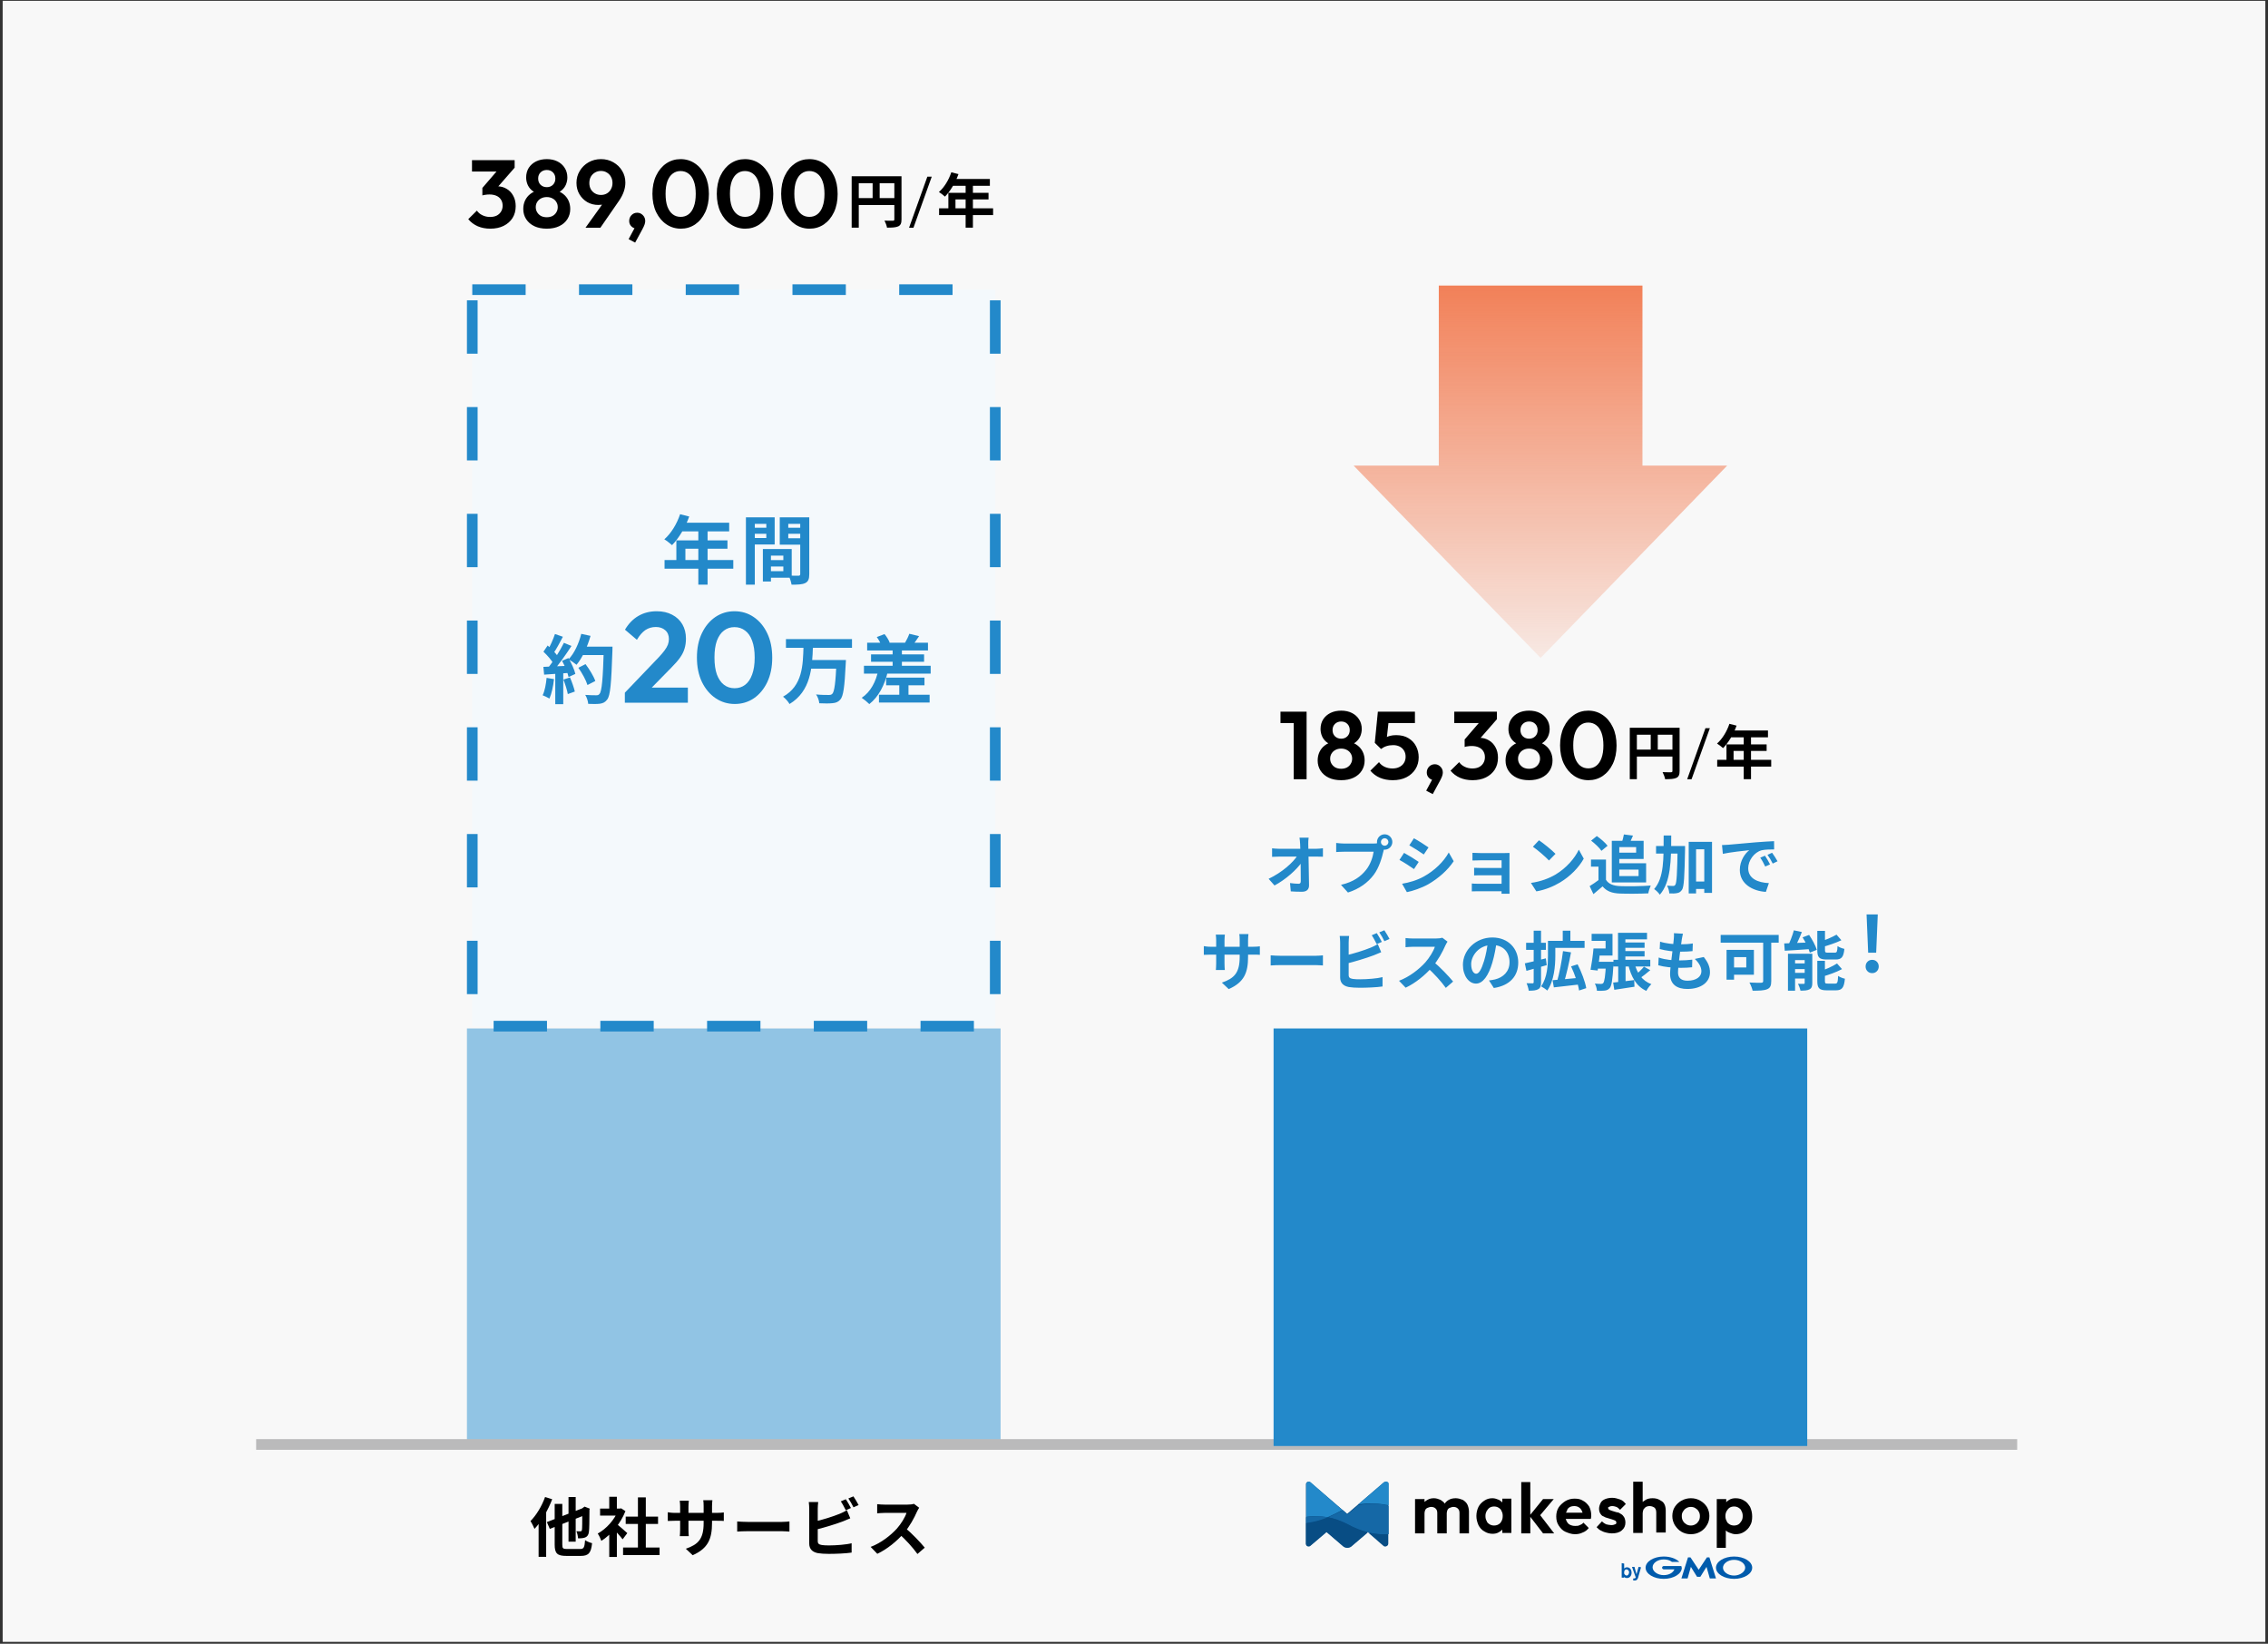 <svg width="425" height="308" viewBox="0 0 425 308" fill="none" xmlns="http://www.w3.org/2000/svg">
<rect x="0" y="0" width="425" height="308" fill="#333333" stroke="none"/>
<rect x="0.5" y="0.153" width="424" height="307.487" fill="#F8F8F8"/>
<path d="M87.5 192.704H187.5V270.941H87.5V192.704Z" fill="#91C4E4"/>
<path d="M91.867 42.847C91.015 42.847 90.235 42.697 89.527 42.397C88.819 42.085 88.225 41.641 87.745 41.065L89.365 39.463C89.605 39.823 89.947 40.111 90.391 40.327C90.835 40.543 91.315 40.651 91.831 40.651C92.311 40.651 92.725 40.567 93.073 40.399C93.421 40.219 93.691 39.973 93.883 39.661C94.087 39.337 94.189 38.965 94.189 38.545C94.189 38.101 94.087 37.723 93.883 37.411C93.691 37.099 93.409 36.859 93.037 36.691C92.665 36.523 92.221 36.439 91.705 36.439C91.477 36.439 91.243 36.457 91.003 36.493C90.763 36.517 90.559 36.559 90.391 36.619L91.471 35.251C91.771 35.155 92.065 35.077 92.353 35.017C92.653 34.945 92.929 34.909 93.181 34.909C93.829 34.909 94.411 35.065 94.927 35.377C95.455 35.677 95.869 36.109 96.169 36.673C96.481 37.225 96.637 37.879 96.637 38.635C96.637 39.475 96.439 40.213 96.043 40.849C95.647 41.473 95.089 41.965 94.369 42.325C93.661 42.673 92.827 42.847 91.867 42.847ZM90.391 36.619V35.215L93.631 31.453L96.439 31.417L93.091 35.251L90.391 36.619ZM88.447 32.137V30.013H96.439V31.417L94.441 32.137H88.447ZM102.465 42.847C101.565 42.847 100.785 42.691 100.125 42.379C99.477 42.067 98.967 41.629 98.595 41.065C98.235 40.501 98.055 39.865 98.055 39.157C98.055 38.569 98.169 38.035 98.397 37.555C98.625 37.075 98.949 36.673 99.369 36.349C99.801 36.013 100.305 35.779 100.881 35.647L100.827 36.241C100.347 36.121 99.939 35.911 99.603 35.611C99.267 35.311 99.015 34.957 98.847 34.549C98.679 34.129 98.595 33.697 98.595 33.253C98.595 32.569 98.757 31.969 99.081 31.453C99.417 30.937 99.873 30.535 100.449 30.247C101.037 29.959 101.709 29.815 102.465 29.815C103.221 29.815 103.887 29.959 104.463 30.247C105.039 30.535 105.489 30.937 105.813 31.453C106.149 31.969 106.317 32.569 106.317 33.253C106.317 33.697 106.233 34.129 106.065 34.549C105.897 34.957 105.645 35.311 105.309 35.611C104.985 35.911 104.577 36.121 104.085 36.241L104.031 35.647C104.619 35.779 105.123 36.013 105.543 36.349C105.963 36.673 106.287 37.075 106.515 37.555C106.743 38.035 106.857 38.569 106.857 39.157C106.857 39.865 106.677 40.501 106.317 41.065C105.957 41.629 105.447 42.067 104.787 42.379C104.127 42.691 103.353 42.847 102.465 42.847ZM102.465 40.705C102.861 40.705 103.215 40.627 103.527 40.471C103.839 40.303 104.079 40.075 104.247 39.787C104.427 39.499 104.517 39.175 104.517 38.815C104.517 38.443 104.427 38.119 104.247 37.843C104.079 37.555 103.839 37.333 103.527 37.177C103.215 37.009 102.861 36.925 102.465 36.925C102.057 36.925 101.697 37.009 101.385 37.177C101.085 37.333 100.845 37.555 100.665 37.843C100.485 38.119 100.395 38.443 100.395 38.815C100.395 39.175 100.485 39.499 100.665 39.787C100.845 40.075 101.085 40.303 101.385 40.471C101.697 40.627 102.057 40.705 102.465 40.705ZM102.465 35.071C102.933 35.071 103.317 34.921 103.617 34.621C103.917 34.321 104.067 33.937 104.067 33.469C104.067 32.989 103.917 32.599 103.617 32.299C103.317 31.999 102.933 31.849 102.465 31.849C101.997 31.849 101.607 31.999 101.295 32.299C100.995 32.599 100.845 32.983 100.845 33.451C100.845 33.931 100.995 34.321 101.295 34.621C101.607 34.921 101.997 35.071 102.465 35.071ZM109.717 42.667L113.569 37.303L114.451 37.033C114.307 37.309 114.139 37.555 113.947 37.771C113.767 37.975 113.533 38.131 113.245 38.239C112.957 38.347 112.579 38.401 112.111 38.401C111.367 38.401 110.683 38.227 110.059 37.879C109.447 37.519 108.955 37.027 108.583 36.403C108.211 35.779 108.025 35.065 108.025 34.261C108.025 33.445 108.229 32.701 108.637 32.029C109.045 31.345 109.597 30.805 110.293 30.409C110.989 30.013 111.763 29.815 112.615 29.815C113.479 29.815 114.253 30.013 114.937 30.409C115.633 30.805 116.179 31.333 116.575 31.993C116.983 32.653 117.187 33.391 117.187 34.207C117.187 35.323 116.797 36.451 116.017 37.591L112.507 42.667H109.717ZM112.615 36.529C113.035 36.529 113.407 36.433 113.731 36.241C114.055 36.049 114.307 35.785 114.487 35.449C114.679 35.101 114.775 34.717 114.775 34.297C114.775 33.853 114.679 33.463 114.487 33.127C114.307 32.791 114.055 32.527 113.731 32.335C113.407 32.131 113.035 32.029 112.615 32.029C112.195 32.029 111.817 32.131 111.481 32.335C111.157 32.527 110.899 32.791 110.707 33.127C110.527 33.463 110.437 33.853 110.437 34.297C110.437 34.729 110.527 35.113 110.707 35.449C110.899 35.785 111.163 36.049 111.499 36.241C111.835 36.433 112.207 36.529 112.615 36.529ZM117.796 44.809L119.074 42.433L119.812 42.235C119.728 42.391 119.632 42.523 119.524 42.631C119.416 42.739 119.29 42.793 119.146 42.793C118.846 42.793 118.564 42.661 118.3 42.397C118.036 42.133 117.904 41.803 117.904 41.407C117.904 40.975 118.048 40.609 118.336 40.309C118.624 40.009 118.984 39.859 119.416 39.859C119.812 39.859 120.16 40.009 120.46 40.309C120.76 40.609 120.91 40.975 120.91 41.407C120.91 41.575 120.874 41.779 120.802 42.019C120.73 42.247 120.598 42.541 120.406 42.901L119.02 45.457L117.796 44.809ZM127.585 42.847C126.589 42.847 125.689 42.577 124.885 42.037C124.081 41.497 123.439 40.735 122.959 39.751C122.491 38.767 122.257 37.621 122.257 36.313C122.257 35.005 122.491 33.865 122.959 32.893C123.427 31.921 124.057 31.165 124.849 30.625C125.653 30.085 126.547 29.815 127.531 29.815C128.539 29.815 129.439 30.085 130.231 30.625C131.035 31.165 131.671 31.927 132.139 32.911C132.607 33.883 132.841 35.029 132.841 36.349C132.841 37.657 132.607 38.803 132.139 39.787C131.671 40.759 131.041 41.515 130.249 42.055C129.457 42.583 128.569 42.847 127.585 42.847ZM127.549 40.633C128.125 40.633 128.623 40.471 129.043 40.147C129.463 39.823 129.787 39.343 130.015 38.707C130.255 38.071 130.375 37.279 130.375 36.331C130.375 35.383 130.255 34.591 130.015 33.955C129.787 33.319 129.457 32.845 129.025 32.533C128.605 32.209 128.107 32.047 127.531 32.047C126.967 32.047 126.475 32.209 126.055 32.533C125.635 32.845 125.305 33.319 125.065 33.955C124.837 34.579 124.723 35.365 124.723 36.313C124.723 37.273 124.837 38.071 125.065 38.707C125.305 39.343 125.635 39.823 126.055 40.147C126.475 40.471 126.973 40.633 127.549 40.633ZM139.647 42.847C138.651 42.847 137.751 42.577 136.947 42.037C136.143 41.497 135.501 40.735 135.021 39.751C134.553 38.767 134.319 37.621 134.319 36.313C134.319 35.005 134.553 33.865 135.021 32.893C135.489 31.921 136.119 31.165 136.911 30.625C137.715 30.085 138.609 29.815 139.593 29.815C140.601 29.815 141.501 30.085 142.293 30.625C143.097 31.165 143.733 31.927 144.201 32.911C144.669 33.883 144.903 35.029 144.903 36.349C144.903 37.657 144.669 38.803 144.201 39.787C143.733 40.759 143.103 41.515 142.311 42.055C141.519 42.583 140.631 42.847 139.647 42.847ZM139.611 40.633C140.187 40.633 140.685 40.471 141.105 40.147C141.525 39.823 141.849 39.343 142.077 38.707C142.317 38.071 142.437 37.279 142.437 36.331C142.437 35.383 142.317 34.591 142.077 33.955C141.849 33.319 141.519 32.845 141.087 32.533C140.667 32.209 140.169 32.047 139.593 32.047C139.029 32.047 138.537 32.209 138.117 32.533C137.697 32.845 137.367 33.319 137.127 33.955C136.899 34.579 136.785 35.365 136.785 36.313C136.785 37.273 136.899 38.071 137.127 38.707C137.367 39.343 137.697 39.823 138.117 40.147C138.537 40.471 139.035 40.633 139.611 40.633ZM151.71 42.847C150.714 42.847 149.814 42.577 149.01 42.037C148.206 41.497 147.564 40.735 147.084 39.751C146.616 38.767 146.382 37.621 146.382 36.313C146.382 35.005 146.616 33.865 147.084 32.893C147.552 31.921 148.182 31.165 148.974 30.625C149.778 30.085 150.672 29.815 151.656 29.815C152.664 29.815 153.564 30.085 154.356 30.625C155.16 31.165 155.796 31.927 156.264 32.911C156.732 33.883 156.966 35.029 156.966 36.349C156.966 37.657 156.732 38.803 156.264 39.787C155.796 40.759 155.166 41.515 154.374 42.055C153.582 42.583 152.694 42.847 151.71 42.847ZM151.674 40.633C152.25 40.633 152.748 40.471 153.168 40.147C153.588 39.823 153.912 39.343 154.14 38.707C154.38 38.071 154.5 37.279 154.5 36.331C154.5 35.383 154.38 34.591 154.14 33.955C153.912 33.319 153.582 32.845 153.15 32.533C152.73 32.209 152.232 32.047 151.656 32.047C151.092 32.047 150.6 32.209 150.18 32.533C149.76 32.845 149.43 33.319 149.19 33.955C148.962 34.579 148.848 35.365 148.848 36.313C148.848 37.273 148.962 38.071 149.19 38.707C149.43 39.343 149.76 39.823 150.18 40.147C150.6 40.471 151.098 40.633 151.674 40.633Z" fill="black"/>
<path d="M159.594 33.021H168.229V34.33H160.925V42.657H159.594V33.021ZM167.591 33.021H168.933V41.106C168.933 41.821 168.779 42.195 168.317 42.415C167.866 42.624 167.206 42.657 166.216 42.657C166.161 42.283 165.93 41.678 165.743 41.337C166.381 41.37 167.096 41.359 167.316 41.359C167.525 41.359 167.591 41.293 167.591 41.095V33.021ZM160.32 37.113H168.24V38.422H160.32V37.113ZM163.521 33.736H164.841V37.762H163.521V33.736Z" fill="black"/>
<path d="M178.265 32.284L179.607 32.625C179.024 34.264 178.056 35.848 177.077 36.838C176.824 36.607 176.263 36.167 175.944 35.98C176.934 35.122 177.792 33.714 178.265 32.284ZM178.496 33.538H185.492V34.814H177.858L178.496 33.538ZM177.715 36.134H185.239V37.366H179.046V39.676H177.715V36.134ZM175.977 39.027H186.097V40.303H175.977V39.027ZM180.949 34.198H182.313V42.657H180.949V34.198Z" fill="black"/>
<path d="M170.35 42.667L173.775 33.105H174.6L171.175 42.667H170.35Z" fill="black"/>
<path d="M106.534 280.496H107.878V288.86H106.534V280.496ZM102.478 285.2L109.606 282.428L110.146 283.676L103.03 286.472L102.478 285.2ZM103.942 281.792H105.37V289.412C105.37 290.132 105.49 290.24 106.282 290.24C106.642 290.24 108.286 290.24 108.706 290.24C109.402 290.24 109.534 289.952 109.642 288.584C109.966 288.812 110.542 289.052 110.95 289.148C110.758 290.948 110.326 291.536 108.814 291.536C108.406 291.536 106.534 291.536 106.162 291.536C104.422 291.536 103.942 291.08 103.942 289.412V281.792ZM109.114 282.668H109.03L109.282 282.488L109.534 282.296L110.518 282.68L110.458 282.896C110.446 284.996 110.434 286.448 110.362 286.964C110.302 287.576 110.086 287.888 109.678 288.068C109.318 288.224 108.754 288.248 108.322 288.236C108.298 287.828 108.166 287.228 108.01 286.916C108.262 286.928 108.61 286.928 108.742 286.928C108.91 286.928 108.994 286.892 109.054 286.652C109.102 286.388 109.114 285.188 109.114 282.668ZM102.142 280.496L103.474 280.916C102.706 282.944 101.458 285.104 100.162 286.472C100.03 286.136 99.646 285.356 99.406 285.008C100.498 283.916 101.53 282.212 102.142 280.496ZM100.93 283.808L102.346 282.404V282.416V291.704H100.93V283.808ZM116.758 289.964H123.598V291.38H116.758V289.964ZM117.25 284.168H123.31V285.548H117.25V284.168ZM119.542 280.568H121.018V290.648H119.542V280.568ZM112.45 282.668H116.386V283.976H112.45V282.668ZM114.166 286.772L115.594 285.068V291.728H114.166V286.772ZM114.166 280.46H115.594V283.28H114.166V280.46ZM115.45 285.476C115.87 285.764 117.226 286.964 117.55 287.264L116.674 288.428C116.206 287.804 115.198 286.7 114.658 286.172L115.45 285.476ZM115.858 282.668H116.146L116.398 282.62L117.202 283.148C116.29 285.488 114.478 287.588 112.69 288.716C112.558 288.332 112.222 287.624 112.006 287.348C113.638 286.46 115.222 284.696 115.858 282.932V282.668ZM133.426 285.344C133.426 288.308 132.706 290.12 129.802 291.404L128.518 290.192C130.846 289.388 131.854 288.344 131.854 285.392V282.2C131.854 281.72 131.83 281.324 131.782 281.096H133.498C133.474 281.336 133.426 281.72 133.426 282.2V285.344ZM129.082 281.192C129.058 281.42 129.01 281.804 129.01 282.284V286.568C129.01 287.108 129.046 287.6 129.07 287.828H127.39C127.414 287.6 127.45 287.108 127.45 286.568V282.272C127.45 281.936 127.426 281.564 127.378 281.192H129.082ZM125.134 283.352C125.35 283.388 125.842 283.472 126.43 283.472H134.302C134.938 283.472 135.298 283.436 135.634 283.388V284.984C135.37 284.948 134.938 284.948 134.314 284.948H126.43C125.83 284.948 125.41 284.972 125.134 284.984V283.352ZM138.142 285.08C138.586 285.116 139.45 285.164 140.074 285.164C141.49 285.164 145.45 285.164 146.518 285.164C147.082 285.164 147.61 285.104 147.934 285.08V286.976C147.646 286.964 147.034 286.904 146.53 286.904C145.438 286.904 141.49 286.904 140.074 286.904C139.402 286.904 138.598 286.94 138.142 286.976V285.08ZM158.506 280.916C158.806 281.36 159.226 282.116 159.454 282.56L158.494 282.98C158.242 282.488 157.882 281.78 157.558 281.312L158.506 280.916ZM159.922 280.376C160.234 280.832 160.678 281.588 160.894 282.008L159.934 282.428C159.694 281.924 159.298 281.228 158.974 280.772L159.922 280.376ZM153.322 281.444C153.274 281.804 153.238 282.344 153.238 282.692C153.238 283.424 153.238 287.84 153.238 288.74C153.238 289.268 153.478 289.4 154.018 289.496C154.378 289.556 154.87 289.568 155.398 289.568C156.658 289.568 158.59 289.424 159.586 289.16V290.912C158.446 291.08 156.634 291.152 155.314 291.152C154.534 291.152 153.802 291.104 153.286 291.02C152.254 290.828 151.642 290.264 151.642 289.22C151.642 287.84 151.642 283.436 151.642 282.692C151.642 282.416 151.606 281.804 151.558 281.444H153.322ZM152.53 285.128C154.078 284.792 156.13 284.144 157.39 283.628C157.81 283.448 158.218 283.256 158.698 282.98L159.334 284.492C158.878 284.684 158.338 284.912 157.942 285.068C156.526 285.608 154.174 286.316 152.542 286.7L152.53 285.128ZM172.246 282.512C172.15 282.644 171.934 283.004 171.826 283.256C171.334 284.396 170.446 286.028 169.414 287.228C168.07 288.776 166.258 290.264 164.398 291.14L163.15 289.844C165.094 289.124 166.942 287.66 168.07 286.412C168.862 285.512 169.594 284.324 169.87 283.472C169.366 283.472 166.306 283.472 165.79 283.472C165.298 283.472 164.638 283.532 164.374 283.556V281.84C164.698 281.888 165.442 281.924 165.79 281.924C166.426 281.924 169.498 281.924 170.026 281.924C170.554 281.924 171.022 281.864 171.274 281.78L172.246 282.512ZM169.57 286.232C170.806 287.24 172.51 289.028 173.29 289.988L171.922 291.176C171.034 289.94 169.726 288.512 168.442 287.348L169.57 286.232Z" fill="black"/>
<rect x="88.5" y="54.273" width="98" height="138" fill="#F4F9FC" stroke="#2389CA" stroke-width="2" stroke-dasharray="10 10"/>
<path d="M127.443 96.349L129.151 96.782C128.409 98.868 127.177 100.885 125.931 102.145C125.609 101.851 124.895 101.291 124.489 101.053C125.749 99.96 126.841 98.168 127.443 96.349ZM127.737 97.945H136.641V99.569H126.925L127.737 97.945ZM126.743 101.249H136.319V102.817H128.437V105.757H126.743V101.249ZM124.531 104.931H137.411V106.555H124.531V104.931ZM130.859 98.784H132.595V109.551H130.859V98.784ZM143.739 104.945H147.575V106.149H143.739V104.945ZM143.641 102.873H148.359V108.249H143.641V107.017H146.791V104.105H143.641V102.873ZM142.955 102.873H144.467V108.963H142.955V102.873ZM140.603 98.882H144.117V100.017H140.603V98.882ZM147.099 98.882H150.641V100.017H147.099V98.882ZM149.955 96.936H151.649V107.563C151.649 108.473 151.467 108.963 150.907 109.243C150.347 109.523 149.535 109.551 148.331 109.551C148.261 109.075 148.009 108.291 147.785 107.843C148.513 107.885 149.367 107.871 149.619 107.871C149.871 107.871 149.955 107.787 149.955 107.549V96.936ZM140.743 96.936H145.167V102.019H140.743V100.815H143.599V98.154H140.743V96.936ZM150.851 96.936V98.154H147.715V100.857H150.851V102.061H146.119V96.936H150.851ZM139.777 96.936H141.443V109.551H139.777V96.936Z" fill="#2389CA"/>
<path d="M108.377 125.122L109.721 124.436C110.449 125.402 111.247 126.704 111.555 127.6L110.085 128.356C109.833 127.488 109.091 126.13 108.377 125.122ZM108.839 121.16H113.865V122.742H108.839V121.16ZM113.151 121.16H114.775C114.775 121.16 114.775 121.72 114.761 121.93C114.551 128.104 114.369 130.33 113.781 131.072C113.389 131.604 113.011 131.758 112.423 131.856C111.905 131.926 111.051 131.926 110.225 131.884C110.197 131.408 109.973 130.68 109.665 130.204C110.547 130.274 111.359 130.274 111.723 130.274C112.003 130.274 112.171 130.232 112.325 130.036C112.787 129.56 112.983 127.194 113.151 121.496V121.16ZM108.923 118.766L110.659 119.144C110.071 121.23 109.105 123.288 108.041 124.562C107.705 124.282 106.963 123.778 106.543 123.54C107.607 122.434 108.461 120.6 108.923 118.766ZM103.995 118.794L105.479 119.312C104.905 120.404 104.247 121.65 103.701 122.42L102.567 121.958C103.071 121.118 103.673 119.774 103.995 118.794ZM105.675 120.446L107.089 121.034C106.053 122.644 104.681 124.59 103.603 125.78L102.581 125.262C103.659 124.002 104.933 121.944 105.675 120.446ZM101.839 122.112L102.623 120.95C103.379 121.594 104.247 122.49 104.611 123.106L103.757 124.422C103.407 123.75 102.553 122.784 101.839 122.112ZM105.325 123.82L106.515 123.302C107.075 124.24 107.635 125.458 107.817 126.27L106.543 126.858C106.375 126.06 105.857 124.786 105.325 123.82ZM101.825 124.954C103.127 124.912 105.059 124.828 106.935 124.73V126.06C105.171 126.2 103.351 126.326 101.965 126.41L101.825 124.954ZM105.577 127.334L106.809 126.928C107.173 127.768 107.551 128.86 107.719 129.574L106.403 130.05C106.277 129.322 105.913 128.188 105.577 127.334ZM102.427 127.012L103.813 127.25C103.673 128.594 103.365 129.994 102.959 130.89C102.665 130.708 102.035 130.414 101.685 130.274C102.091 129.448 102.315 128.202 102.427 127.012ZM104.051 125.696H105.549V131.94H104.051V125.696Z" fill="#2389CA"/>
<path d="M147.279 119.746H159.655V121.384H147.279V119.746ZM151.759 123.666H157.359V125.29H151.759V123.666ZM156.757 123.666H158.521C158.521 123.666 158.507 124.198 158.479 124.408C158.269 128.734 158.031 130.442 157.471 131.072C157.065 131.548 156.617 131.702 155.987 131.758C155.413 131.828 154.447 131.814 153.523 131.772C153.495 131.296 153.257 130.582 152.921 130.12C153.901 130.218 154.867 130.218 155.273 130.218C155.581 130.218 155.763 130.19 155.945 130.022C156.365 129.644 156.589 127.88 156.757 123.946V123.666ZM150.569 121.132H152.333C152.207 125.108 151.941 129.504 147.951 131.912C147.685 131.45 147.181 130.876 146.733 130.54C150.429 128.482 150.457 124.59 150.569 121.132ZM162.497 120.432H173.893V121.874H162.497V120.432ZM163.225 122.616H173.165V124.002H163.225V122.616ZM164.709 130.176H174.201V131.632H164.709V130.176ZM161.895 124.744H174.397V126.214H161.895V124.744ZM166.053 126.97H173.235V128.412H166.053V126.97ZM167.271 121.202H169.007V125.864H167.271V121.202ZM168.517 127.614H170.239V130.834H168.517V127.614ZM164.303 119.368L165.745 118.808C166.151 119.284 166.543 119.928 166.711 120.39L165.199 121.034C165.059 120.572 164.681 119.872 164.303 119.368ZM170.393 118.752L172.227 119.2C171.793 119.858 171.359 120.474 171.009 120.894L169.581 120.46C169.875 119.97 170.225 119.27 170.393 118.752ZM164.611 125.43L166.389 125.71C165.787 128.426 164.597 130.596 162.903 131.926C162.595 131.604 161.881 131.016 161.475 130.75C163.127 129.658 164.163 127.74 164.611 125.43Z" fill="#2389CA"/>
<path d="M117.091 129.794L123.451 123.146C123.899 122.666 124.259 122.242 124.531 121.874C124.819 121.49 125.027 121.13 125.155 120.794C125.283 120.442 125.347 120.09 125.347 119.738C125.347 119.034 125.115 118.482 124.651 118.082C124.203 117.682 123.619 117.482 122.899 117.482C122.163 117.482 121.507 117.674 120.931 118.058C120.371 118.442 119.843 119.05 119.347 119.882L117.115 117.986C117.787 116.85 118.619 115.994 119.611 115.418C120.619 114.826 121.771 114.53 123.067 114.53C124.171 114.53 125.131 114.746 125.947 115.178C126.779 115.61 127.419 116.21 127.867 116.978C128.315 117.746 128.539 118.642 128.539 119.666C128.539 120.354 128.451 120.978 128.275 121.538C128.115 122.098 127.835 122.658 127.435 123.218C127.051 123.762 126.515 124.378 125.827 125.066L121.195 129.794H117.091ZM117.091 131.666V129.794L119.875 128.834H128.899V131.666H117.091ZM137.7 131.906C136.372 131.906 135.172 131.546 134.1 130.826C133.028 130.106 132.172 129.09 131.532 127.778C130.908 126.466 130.596 124.938 130.596 123.194C130.596 121.45 130.908 119.93 131.532 118.634C132.156 117.338 132.996 116.33 134.052 115.61C135.124 114.89 136.316 114.53 137.628 114.53C138.972 114.53 140.172 114.89 141.228 115.61C142.3 116.33 143.148 117.346 143.772 118.658C144.396 119.954 144.708 121.482 144.708 123.242C144.708 124.986 144.396 126.514 143.772 127.826C143.148 129.122 142.308 130.13 141.252 130.85C140.196 131.554 139.012 131.906 137.7 131.906ZM137.652 128.954C138.42 128.954 139.084 128.738 139.644 128.306C140.204 127.874 140.636 127.234 140.94 126.386C141.26 125.538 141.42 124.482 141.42 123.218C141.42 121.954 141.26 120.898 140.94 120.05C140.636 119.202 140.196 118.57 139.62 118.154C139.06 117.722 138.396 117.506 137.628 117.506C136.876 117.506 136.22 117.722 135.66 118.154C135.1 118.57 134.66 119.202 134.34 120.05C134.036 120.882 133.884 121.93 133.884 123.194C133.884 124.474 134.036 125.538 134.34 126.386C134.66 127.234 135.1 127.874 135.66 128.306C136.22 128.738 136.884 128.954 137.652 128.954Z" fill="#2389CA"/>
<path d="M48 270.653H378" stroke="#BABABB" stroke-width="2"/>
<path d="M307.78 87.244V53.5H269.615V87.244H253.656L288.697 123.273L323.654 87.244H307.78Z" fill="url(#paint0_linear_4004_242)"/>
<path d="M238.656 192.704H338.656V270.941H238.656V192.704Z" fill="#2389CA"/>
<path d="M274.114 281.036C273.728 280.881 273.265 280.727 272.803 280.727C272.34 280.727 271.877 280.804 271.491 281.036C271.183 281.191 270.951 281.424 270.72 281.734C270.566 281.424 270.257 281.269 269.948 281.036C269.563 280.881 269.177 280.727 268.714 280.727C268.251 280.727 267.866 280.804 267.48 281.036C267.326 281.114 267.094 281.269 266.94 281.424V280.881H265.166V287.312H266.94V283.516C266.94 283.283 267.017 283.051 267.094 282.896C267.172 282.741 267.326 282.586 267.557 282.509C267.789 282.431 267.943 282.354 268.174 282.354C268.483 282.354 268.791 282.431 269.023 282.663C269.254 282.896 269.331 283.128 269.331 283.516V287.312H271.106V283.516C271.106 283.283 271.183 283.051 271.26 282.896C271.337 282.741 271.491 282.586 271.723 282.509C271.954 282.431 272.108 282.354 272.34 282.354C272.648 282.354 272.957 282.431 273.188 282.663C273.42 282.896 273.497 283.128 273.497 283.516V287.312H275.271V283.206C275.271 282.741 275.117 282.199 274.962 281.889C274.808 281.579 274.5 281.269 274.114 281.036Z" fill="black"/>
<path d="M281.52 281.501C281.365 281.346 281.134 281.191 280.903 281.036C280.517 280.881 280.131 280.727 279.668 280.727C279.051 280.727 278.589 280.882 278.126 281.191C277.663 281.501 277.277 281.889 277.046 282.354C276.814 282.818 276.66 283.438 276.66 284.058C276.66 284.678 276.814 285.22 277.046 285.762C277.277 286.227 277.663 286.692 278.126 286.925C278.589 287.234 279.129 287.389 279.668 287.389C280.131 287.389 280.517 287.312 280.903 287.079C281.134 286.925 281.365 286.77 281.52 286.615V287.234H283.217V280.804H281.52V281.501ZM281.134 285.375C280.826 285.685 280.44 285.84 279.977 285.84C279.668 285.84 279.36 285.762 279.129 285.608C278.897 285.453 278.666 285.298 278.589 284.988C278.434 284.755 278.357 284.445 278.357 284.058C278.357 283.671 278.434 283.438 278.589 283.128C278.743 282.896 278.897 282.663 279.129 282.509C279.36 282.354 279.668 282.276 279.977 282.276C280.286 282.276 280.594 282.354 280.826 282.509C281.057 282.663 281.288 282.818 281.365 283.128C281.52 283.361 281.597 283.671 281.597 284.058C281.597 284.6 281.443 284.988 281.134 285.375Z" fill="black"/>
<path d="M291.16 280.881H289.155L286.763 283.825V277.705H285.066V287.312H286.763V284.213L289.155 287.312H291.237L288.615 283.903L291.16 280.881Z" fill="black"/>
<path d="M296.637 281.192C296.174 280.882 295.634 280.804 295.017 280.804C294.4 280.804 293.86 280.959 293.32 281.269C292.857 281.579 292.394 281.966 292.086 282.431C291.777 282.896 291.623 283.516 291.623 284.135C291.623 284.833 291.777 285.375 292.086 285.84C292.394 286.305 292.78 286.77 293.32 287.002C293.86 287.235 294.477 287.467 295.094 287.467C295.634 287.467 296.097 287.389 296.56 287.157C297.023 287.002 297.408 286.692 297.717 286.305L296.714 285.298C296.56 285.53 296.251 285.685 296.02 285.762C295.788 285.917 295.48 285.917 295.171 285.917C294.786 285.917 294.477 285.84 294.169 285.685C293.86 285.53 293.706 285.298 293.551 284.988C293.474 284.833 293.474 284.755 293.397 284.6H298.103C298.103 284.445 298.18 284.29 298.18 284.213C298.18 284.136 298.18 283.981 298.18 283.903C298.18 283.283 298.025 282.741 297.794 282.276C297.485 281.811 297.1 281.424 296.637 281.192ZM294.091 282.431C294.323 282.276 294.631 282.199 295.017 282.199C295.326 282.199 295.634 282.276 295.866 282.431C296.097 282.586 296.251 282.741 296.406 283.051C296.483 283.206 296.483 283.283 296.56 283.438H293.474C293.474 283.283 293.551 283.206 293.629 283.128C293.629 282.819 293.86 282.586 294.091 282.431Z" fill="black"/>
<path d="M301.5 282.354C301.654 282.277 301.808 282.199 302.117 282.199C302.425 282.199 302.657 282.277 302.888 282.354C303.12 282.431 303.351 282.664 303.582 282.896L304.662 281.812C304.354 281.424 304.045 281.114 303.582 280.959C303.12 280.804 302.657 280.649 302.117 280.649C301.654 280.649 301.191 280.727 300.805 280.882C300.42 281.037 300.111 281.269 299.957 281.579C299.803 281.889 299.648 282.276 299.648 282.664C299.648 283.051 299.725 283.361 299.88 283.593C300.034 283.826 300.188 284.058 300.497 284.136C300.728 284.291 300.96 284.368 301.268 284.446C301.577 284.523 301.808 284.601 302.04 284.678C302.271 284.756 302.502 284.833 302.657 284.911C302.811 284.988 302.888 285.143 302.888 285.298C302.888 285.453 302.811 285.608 302.657 285.608C302.502 285.685 302.271 285.763 301.962 285.763C301.654 285.763 301.268 285.685 300.96 285.608C300.651 285.453 300.42 285.298 300.188 285.066L299.186 286.15C299.417 286.383 299.648 286.615 299.957 286.77C300.265 286.925 300.574 287.08 300.96 287.157C301.268 287.235 301.654 287.312 302.04 287.312C302.811 287.312 303.428 287.157 303.891 286.77C304.354 286.383 304.585 285.918 304.585 285.298C304.585 284.911 304.508 284.601 304.354 284.291C304.199 284.058 304.045 283.826 303.737 283.671C303.505 283.516 303.274 283.361 302.965 283.361C302.657 283.284 302.425 283.206 302.194 283.129C301.962 283.051 301.731 282.974 301.577 282.896C301.423 282.819 301.345 282.664 301.345 282.509C301.268 282.509 301.345 282.431 301.5 282.354Z" fill="black"/>
<path d="M310.984 281.037C310.598 280.804 310.135 280.727 309.672 280.727C309.209 280.727 308.747 280.804 308.361 281.037C308.207 281.192 307.975 281.269 307.821 281.424V277.628H306.047V287.235H307.821V283.516C307.821 283.284 307.898 283.051 307.975 282.819C308.13 282.664 308.207 282.509 308.438 282.354C308.592 282.276 308.824 282.199 309.132 282.199C309.518 282.199 309.827 282.354 310.058 282.509C310.289 282.741 310.367 283.051 310.367 283.439V287.157H312.141V283.051C312.141 282.586 312.064 282.121 311.832 281.734C311.601 281.347 311.369 281.269 310.984 281.037Z" fill="black"/>
<path d="M318.622 281.191C318.082 280.882 317.542 280.727 316.848 280.727C316.231 280.727 315.614 280.882 315.074 281.191C314.534 281.501 314.148 281.889 313.84 282.354C313.531 282.818 313.377 283.438 313.377 284.058C313.377 284.678 313.531 285.22 313.84 285.762C314.148 286.227 314.534 286.692 315.074 287.002C315.614 287.312 316.154 287.467 316.848 287.467C317.542 287.467 318.082 287.312 318.622 287.002C319.162 286.692 319.548 286.305 319.856 285.762C320.165 285.298 320.319 284.678 320.319 284.058C320.319 283.438 320.165 282.896 319.856 282.354C319.548 281.889 319.162 281.501 318.622 281.191ZM318.314 284.988C318.159 285.22 318.005 285.453 317.697 285.607C317.465 285.762 317.157 285.84 316.848 285.84C316.54 285.84 316.231 285.762 316 285.607C315.768 285.453 315.537 285.298 315.383 284.988C315.228 284.755 315.151 284.445 315.151 284.058C315.151 283.671 315.228 283.438 315.383 283.206C315.537 282.973 315.691 282.741 316 282.586C316.231 282.431 316.54 282.354 316.848 282.354C317.157 282.354 317.465 282.431 317.697 282.586C317.928 282.741 318.159 282.896 318.314 283.206C318.468 283.438 318.545 283.748 318.545 284.058C318.545 284.445 318.468 284.755 318.314 284.988Z" fill="black"/>
<path d="M327.953 282.354C327.645 281.889 327.336 281.424 326.873 281.191C326.41 280.882 325.87 280.727 325.253 280.727C324.791 280.727 324.405 280.804 324.019 281.036C323.788 281.191 323.633 281.269 323.479 281.501V280.881H321.705V290.024H323.402V286.77C323.556 286.925 323.788 287.08 324.019 287.157C324.405 287.312 324.791 287.467 325.253 287.467C325.87 287.467 326.41 287.312 326.873 287.002C327.336 286.692 327.722 286.305 327.953 285.84C328.262 285.375 328.339 284.755 328.339 284.135C328.339 283.438 328.185 282.896 327.953 282.354ZM326.333 284.988C326.179 285.22 326.025 285.453 325.793 285.608C325.562 285.762 325.253 285.84 324.945 285.84C324.636 285.84 324.328 285.762 324.096 285.608C323.865 285.453 323.633 285.298 323.556 284.988C323.402 284.755 323.325 284.445 323.325 284.058C323.325 283.671 323.402 283.438 323.556 283.128C323.711 282.896 323.865 282.663 324.096 282.509C324.328 282.354 324.636 282.276 324.945 282.276C325.253 282.276 325.562 282.354 325.793 282.509C326.025 282.663 326.256 282.818 326.333 283.128C326.488 283.361 326.565 283.671 326.565 284.058C326.565 284.445 326.488 284.755 326.333 284.988Z" fill="black"/>
<path d="M260.152 278.003C260.152 277.926 260.075 277.848 259.998 277.771C259.843 277.616 259.535 277.616 259.303 277.771L252.438 283.659L245.573 277.771C245.265 277.461 244.725 277.693 244.725 278.081V289.237C244.725 289.624 245.265 289.857 245.573 289.547L248.581 286.99L251.744 289.702C252.13 290.012 252.824 290.012 253.21 289.702L256.295 287.067C256.372 287.067 256.372 287.067 256.449 287.067L259.303 289.547C259.612 289.857 260.152 289.624 260.152 289.237V278.003Z" fill="#084D84"/>
<path d="M260.232 282.044V278.093C260.232 278.015 260.232 278.015 260.232 277.938C260.232 277.86 260.154 277.783 260.077 277.706C259.923 277.551 259.614 277.551 259.383 277.706L254.523 281.889C256.683 281.502 258.612 281.734 260.232 282.044Z" fill="#2389CA"/>
<path d="M248.794 284.279C249.489 283.969 250.106 283.659 250.877 283.271C251.108 283.116 251.34 283.039 251.571 282.961L245.632 277.771C245.323 277.461 244.783 277.693 244.783 278.081V284.201C245.863 284.046 247.329 284.046 248.794 284.279Z" fill="#2389CA"/>
<path d="M260.228 287.468V282.122C258.685 281.735 256.679 281.58 254.52 282.044L252.514 283.749L251.666 282.974C251.434 283.052 251.203 283.207 250.971 283.284C250.277 283.671 249.583 283.981 248.889 284.291C250.046 284.524 251.203 284.911 252.437 285.531C253.825 286.306 255.06 286.77 256.294 287.08H256.371L256.448 287.158C257.759 287.468 259.071 287.545 260.228 287.468Z" fill="#1568A6"/>
<path d="M256.369 287.157L259.223 289.636C259.532 289.946 260.072 289.714 260.072 289.327V287.467C259.069 287.545 257.758 287.467 256.369 287.157Z" fill="#084D84"/>
<path d="M248.813 284.291C247.347 284.911 245.959 285.221 244.725 285.376V289.327C244.725 289.714 245.265 289.947 245.573 289.637L248.581 287.08L251.744 289.792C252.13 290.101 252.824 290.101 253.21 289.792L256.295 287.158C255.138 286.848 253.827 286.383 252.438 285.608C251.127 284.911 249.97 284.523 248.813 284.291Z" fill="#084D84"/>
<path d="M244.725 284.29V285.375C245.959 285.22 247.347 284.91 248.813 284.29C247.347 284.058 245.882 284.058 244.725 284.29Z" fill="#1568A6"/>
<path d="M305.277 294.595C305.277 294.827 305.123 295.214 304.814 295.214C304.814 295.214 304.506 295.214 304.351 294.827C304.351 294.827 304.351 294.672 304.351 294.595C304.351 294.207 304.583 294.052 304.814 294.052C304.969 294.052 305.277 294.285 305.277 294.595ZM303.889 292.89V295.602H304.351V295.447C304.429 295.602 304.66 295.679 304.891 295.679C305.354 295.679 305.74 295.292 305.74 294.672C305.74 294.052 305.354 293.665 304.891 293.665C304.66 293.665 304.506 293.742 304.351 293.897V292.968L303.889 292.89Z" fill="#005BAC"/>
<path d="M307.513 293.665L307.051 295.292L306.973 295.602C306.819 295.989 306.665 296.144 306.356 296.144C306.202 296.144 306.125 296.144 306.048 296.144V295.757C306.048 295.757 306.125 295.757 306.202 295.757C306.202 295.757 306.356 295.757 306.434 295.679C306.511 295.679 306.511 295.524 306.511 295.524L305.816 293.587H306.279L306.665 294.982L307.051 293.587L307.513 293.665Z" fill="#005BAC"/>
<path d="M318.318 295.447H318.626L319.783 293.588L320.401 295.757H321.558L320.323 291.806H319.861L318.318 294.13L316.775 291.806H316.312L315.078 295.757H316.235L316.852 293.588L318.009 295.447H318.318Z" fill="#005BAC"/>
<path d="M315.078 293.432H314.924H313.767H311.761C311.607 293.432 311.453 293.587 311.453 293.742C311.453 293.897 311.607 294.051 311.761 294.051H313.767C313.535 294.671 312.764 295.136 311.761 295.136C310.604 295.136 309.679 294.439 309.679 293.664C309.679 292.889 310.604 292.192 311.761 292.192C312.378 292.192 312.918 292.347 313.304 292.657H314.692C314.075 292.037 312.995 291.65 311.761 291.65C309.91 291.65 308.367 292.58 308.367 293.742C308.367 294.904 309.91 295.833 311.761 295.833C313.612 295.833 315.155 294.904 315.155 293.742C315.078 293.587 315.078 293.587 315.078 293.432Z" fill="#005BAC"/>
<path d="M324.951 291.65C323.099 291.65 321.557 292.58 321.557 293.742C321.557 294.904 323.099 295.833 324.951 295.833C326.802 295.833 328.345 294.904 328.345 293.742C328.345 292.58 326.802 291.65 324.951 291.65ZM324.951 295.214C323.794 295.214 322.868 294.516 322.868 293.742C322.868 292.967 323.794 292.27 324.951 292.27C326.108 292.27 327.033 292.967 327.033 293.742C327.033 294.516 326.031 295.214 324.951 295.214Z" fill="#005BAC"/>
<path d="M350.075 178.512L349.775 171.342H351.875L351.575 178.512H350.075ZM350.825 182.337C350.465 182.337 350.17 182.217 349.94 181.977C349.71 181.737 349.595 181.442 349.595 181.092C349.595 180.742 349.71 180.447 349.94 180.207C350.17 179.967 350.465 179.847 350.825 179.847C351.185 179.847 351.48 179.967 351.71 180.207C351.94 180.447 352.055 180.742 352.055 181.092C352.055 181.442 351.94 181.737 351.71 181.977C351.48 182.217 351.185 182.337 350.825 182.337Z" fill="#2389CA"/>
<path d="M245.227 156.95C245.167 157.334 245.143 157.79 245.155 158.174C245.191 160.154 245.275 163.454 245.299 165.878C245.311 166.646 244.867 167.09 243.955 167.09C243.223 167.09 242.563 167.066 241.879 167.018L241.735 165.458C242.287 165.542 242.935 165.59 243.343 165.59C243.643 165.59 243.751 165.434 243.751 165.098C243.751 163.442 243.727 160.154 243.631 158.174C243.595 157.658 243.571 157.274 243.511 156.95H245.227ZM238.375 158.954C238.711 158.99 239.287 159.038 239.695 159.038C240.535 159.038 246.079 159.038 246.667 159.038C247.051 159.038 247.615 158.978 247.903 158.942V160.526C247.531 160.514 247.063 160.502 246.739 160.502C246.271 160.502 240.403 160.502 239.743 160.502C239.299 160.502 238.795 160.526 238.375 160.55V158.954ZM237.727 164.666C240.235 163.466 242.335 161.618 243.199 160.202H243.979L243.991 161.486C243.019 162.938 240.895 164.822 238.831 165.914L237.727 164.666ZM258.775 157.766C258.775 158.15 259.087 158.462 259.471 158.462C259.855 158.462 260.167 158.15 260.167 157.766C260.167 157.382 259.855 157.07 259.471 157.07C259.087 157.07 258.775 157.382 258.775 157.766ZM258.031 157.766C258.031 156.974 258.679 156.326 259.471 156.326C260.263 156.326 260.911 156.974 260.911 157.766C260.911 158.558 260.263 159.206 259.471 159.206C258.679 159.206 258.031 158.558 258.031 157.766ZM259.495 158.714C259.375 158.942 259.291 159.29 259.231 159.542C258.955 160.718 258.427 162.59 257.419 163.922C256.339 165.362 254.743 166.55 252.595 167.234L251.287 165.794C253.675 165.242 255.031 164.198 255.991 162.986C256.795 161.99 257.251 160.622 257.407 159.59C256.675 159.59 252.715 159.59 251.815 159.59C251.263 159.59 250.699 159.626 250.387 159.65V157.946C250.747 157.994 251.419 158.054 251.815 158.054C252.715 158.054 256.699 158.054 257.371 158.054C257.611 158.054 257.995 158.042 258.307 157.958L259.495 158.714ZM264.955 157.07C265.747 157.502 267.067 158.342 267.691 158.786L266.803 160.106C266.131 159.638 264.883 158.834 264.091 158.39L264.955 157.07ZM262.735 165.59C264.079 165.362 265.507 164.954 266.815 164.234C268.855 163.094 270.535 161.45 271.483 159.734L272.407 161.366C271.303 163.034 269.599 164.546 267.643 165.686C266.419 166.37 264.691 166.97 263.635 167.162L262.735 165.59ZM263.107 159.806C263.911 160.238 265.231 161.054 265.855 161.498L264.967 162.842C264.295 162.362 263.047 161.558 262.243 161.126L263.107 159.806ZM275.923 159.794C276.235 159.818 276.967 159.842 277.411 159.842C278.395 159.842 280.963 159.842 281.959 159.842C282.235 159.842 282.679 159.83 282.871 159.818C282.859 159.986 282.859 160.382 282.859 160.634C282.859 161.114 282.859 165.698 282.859 166.646C282.859 166.838 282.871 167.258 282.871 167.462H281.371C281.383 167.27 281.383 166.814 281.383 166.574C281.383 165.35 281.383 161.594 281.383 161.198C280.915 161.198 278.383 161.198 277.411 161.198C276.967 161.198 276.223 161.222 275.923 161.234V159.794ZM276.235 162.602C276.547 162.626 277.099 162.638 277.555 162.638C278.143 162.638 281.755 162.638 282.079 162.638V164.006C281.743 164.006 278.143 164.006 277.555 164.006C277.099 164.006 276.523 164.006 276.235 164.03V162.602ZM275.803 165.542C275.995 165.566 276.403 165.59 276.835 165.59C277.579 165.59 281.575 165.59 282.091 165.59V166.994C281.431 166.994 277.579 166.994 276.835 166.994C276.487 166.994 275.995 167.018 275.803 167.018V165.542ZM288.391 157.442C289.219 158.006 290.779 159.254 291.487 159.986L290.263 161.234C289.639 160.562 288.127 159.254 287.251 158.654L288.391 157.442ZM286.879 165.434C288.763 165.17 290.311 164.558 291.475 163.874C293.527 162.65 295.087 160.826 295.855 159.206L296.779 160.886C295.879 162.518 294.283 164.174 292.351 165.338C291.127 166.07 289.579 166.73 287.899 167.018L286.879 165.434ZM300.943 161.054V165.47H299.539V162.386H298.135V161.054H300.943ZM300.943 164.846C301.423 165.638 302.335 165.986 303.583 166.034C304.987 166.094 307.711 166.058 309.331 165.926C309.175 166.262 308.935 166.958 308.875 167.39C307.423 167.462 304.999 167.486 303.559 167.426C302.083 167.366 301.087 167.018 300.307 166.082C299.779 166.55 299.239 167.006 298.591 167.534L297.883 166.034C298.423 165.698 299.071 165.278 299.623 164.846H300.943ZM298.159 157.514L299.227 156.65C299.947 157.154 300.823 157.91 301.243 158.474L300.091 159.422C299.731 158.858 298.867 158.054 298.159 157.514ZM302.731 157.55H307.999V160.946H302.731V159.77H306.595V158.726H302.731V157.55ZM304.303 156.35L306.007 156.566C305.731 157.226 305.443 157.838 305.227 158.27L303.859 158.018C304.039 157.526 304.219 156.854 304.303 156.35ZM302.035 157.55H303.439V165.338H302.035V157.55ZM302.851 161.75H308.467V165.338H302.851V164.15H307.051V162.938H302.851V161.75ZM317.083 165.17H320.167V166.562H317.083V165.17ZM310.327 158.522H314.731V159.938H310.327V158.522ZM316.447 157.742H320.815V167.306H319.363V159.134H317.827V167.402H316.447V157.742ZM314.371 158.522H315.763C315.763 158.522 315.763 159.002 315.763 159.182C315.655 164.318 315.571 166.166 315.187 166.73C314.911 167.126 314.659 167.27 314.263 167.342C313.903 167.426 313.363 167.426 312.811 167.402C312.787 166.982 312.631 166.358 312.391 165.95C312.871 165.998 313.303 165.998 313.531 165.998C313.711 166.01 313.819 165.95 313.939 165.782C314.191 165.422 314.287 163.694 314.371 158.846V158.522ZM311.755 156.542H313.171C313.159 161.27 313.111 165.254 311.035 167.642C310.807 167.294 310.327 166.814 309.967 166.586C311.839 164.474 311.743 160.934 311.755 156.542ZM322.687 158.342C323.155 158.33 323.635 158.306 323.863 158.282C324.859 158.186 326.839 158.018 329.035 157.826C330.283 157.73 331.591 157.646 332.443 157.61L332.455 159.158C331.807 159.158 330.775 159.17 330.127 159.314C328.687 159.698 327.595 161.258 327.595 162.686C327.595 164.654 329.443 165.374 331.471 165.47L330.907 167.114C328.399 166.958 326.023 165.602 326.023 162.998C326.023 161.282 326.995 159.914 327.799 159.302C326.683 159.422 324.223 159.686 322.843 159.986L322.687 158.342ZM330.739 160.334C331.027 160.754 331.459 161.486 331.687 161.966L330.787 162.362C330.475 161.714 330.223 161.234 329.851 160.706L330.739 160.334ZM332.071 159.782C332.383 160.202 332.839 160.91 333.091 161.378L332.191 161.81C331.867 161.162 331.591 160.706 331.207 160.178L332.071 159.782ZM233.875 179.27C233.875 182.234 233.155 184.046 230.251 185.33L228.967 184.118C231.295 183.314 232.303 182.27 232.303 179.318V176.126C232.303 175.646 232.279 175.25 232.231 175.022H233.947C233.923 175.262 233.875 175.646 233.875 176.126V179.27ZM229.531 175.118C229.507 175.346 229.459 175.73 229.459 176.21V180.494C229.459 181.034 229.495 181.526 229.519 181.754H227.839C227.863 181.526 227.899 181.034 227.899 180.494V176.198C227.899 175.862 227.875 175.49 227.827 175.118H229.531ZM225.583 177.278C225.799 177.314 226.291 177.398 226.879 177.398H234.751C235.387 177.398 235.747 177.362 236.083 177.314V178.91C235.819 178.874 235.387 178.874 234.763 178.874H226.879C226.279 178.874 225.859 178.898 225.583 178.91V177.278ZM238.111 179.006C238.555 179.042 239.419 179.09 240.043 179.09C241.459 179.09 245.419 179.09 246.487 179.09C247.051 179.09 247.579 179.03 247.903 179.006V180.902C247.615 180.89 247.003 180.83 246.499 180.83C245.407 180.83 241.459 180.83 240.043 180.83C239.371 180.83 238.567 180.866 238.111 180.902V179.006ZM257.995 174.842C258.295 175.286 258.715 176.042 258.943 176.486L257.983 176.906C257.731 176.414 257.371 175.706 257.047 175.238L257.995 174.842ZM259.411 174.302C259.723 174.758 260.167 175.514 260.383 175.934L259.423 176.354C259.183 175.85 258.787 175.154 258.463 174.698L259.411 174.302ZM252.811 175.37C252.763 175.73 252.727 176.27 252.727 176.618C252.727 177.35 252.727 181.766 252.727 182.666C252.727 183.194 252.967 183.326 253.507 183.422C253.867 183.482 254.359 183.494 254.887 183.494C256.147 183.494 258.079 183.35 259.075 183.086V184.838C257.935 185.006 256.123 185.078 254.803 185.078C254.023 185.078 253.291 185.03 252.775 184.946C251.743 184.754 251.131 184.19 251.131 183.146C251.131 181.766 251.131 177.362 251.131 176.618C251.131 176.342 251.095 175.73 251.047 175.37H252.811ZM252.019 179.054C253.567 178.718 255.619 178.07 256.879 177.554C257.299 177.374 257.707 177.182 258.187 176.906L258.823 178.418C258.367 178.61 257.827 178.838 257.431 178.994C256.015 179.534 253.663 180.242 252.031 180.626L252.019 179.054ZM271.255 176.438C271.159 176.57 270.943 176.93 270.835 177.182C270.343 178.322 269.455 179.954 268.423 181.154C267.079 182.702 265.267 184.19 263.407 185.066L262.159 183.77C264.103 183.05 265.951 181.586 267.079 180.338C267.871 179.438 268.603 178.25 268.879 177.398C268.375 177.398 265.315 177.398 264.799 177.398C264.307 177.398 263.647 177.458 263.383 177.482V175.766C263.707 175.814 264.451 175.85 264.799 175.85C265.435 175.85 268.507 175.85 269.035 175.85C269.563 175.85 270.031 175.79 270.283 175.706L271.255 176.438ZM268.579 180.158C269.815 181.166 271.519 182.954 272.299 183.914L270.931 185.102C270.043 183.866 268.735 182.438 267.451 181.274L268.579 180.158ZM280.471 176.342C280.303 177.566 280.063 178.97 279.643 180.386C278.923 182.81 277.891 184.298 276.583 184.298C275.239 184.298 274.135 182.822 274.135 180.794C274.135 178.034 276.547 175.658 279.655 175.658C282.619 175.658 284.503 177.722 284.503 180.35C284.503 182.87 282.955 184.658 279.931 185.126L279.019 183.71C279.487 183.65 279.823 183.59 280.147 183.518C281.671 183.146 282.871 182.054 282.871 180.29C282.871 178.406 281.695 177.062 279.619 177.062C277.075 177.062 275.683 179.138 275.683 180.65C275.683 181.862 276.163 182.45 276.619 182.45C277.135 182.45 277.591 181.682 278.095 180.062C278.443 178.934 278.707 177.554 278.827 176.294L280.471 176.342ZM292.843 174.386H294.271V176.762H292.843V174.386ZM290.695 176.294H296.935V177.602H290.695V176.294ZM290.071 176.294H291.451V179.078C291.451 180.974 291.223 183.806 289.939 185.606C289.699 185.366 289.099 184.97 288.787 184.814C289.963 183.17 290.071 180.77 290.071 179.078V176.294ZM292.891 178.214L294.391 178.442C294.031 180.458 293.491 182.786 293.011 184.274L291.739 184.022C292.195 182.486 292.675 180.05 292.891 178.214ZM290.935 183.662C292.219 183.566 294.151 183.386 295.987 183.206L296.023 184.454C294.319 184.658 292.507 184.85 291.175 185.006L290.935 183.662ZM294.403 181.07L295.627 180.686C296.347 182.102 297.043 183.938 297.247 185.15L295.903 185.594C295.747 184.418 295.087 182.534 294.403 181.07ZM285.739 180.506C286.747 180.302 288.247 179.93 289.675 179.57L289.843 180.842C288.535 181.226 287.143 181.61 286.039 181.91L285.739 180.506ZM285.979 176.654H289.687V177.974H285.979V176.654ZM287.395 174.386H288.775V184.022C288.775 184.73 288.655 185.114 288.259 185.342C287.863 185.582 287.287 185.63 286.471 185.63C286.423 185.246 286.243 184.622 286.063 184.226C286.531 184.25 287.023 184.25 287.179 184.25C287.335 184.25 287.395 184.19 287.395 184.022V174.386ZM303.835 176.594H308.179V177.59H303.835V176.594ZM303.835 178.202H308.179V179.21H303.835V178.202ZM302.347 179.834H309.247V181.094H302.347V179.834ZM303.199 174.782H308.635V176.006H304.579V180.506H303.199V174.782ZM302.287 184.106C303.295 184.01 304.783 183.818 306.235 183.638L306.283 184.886C304.975 185.102 303.595 185.294 302.503 185.462L302.287 184.106ZM306.295 180.506C306.751 182.33 307.735 183.782 309.451 184.406C309.127 184.694 308.707 185.282 308.503 185.666C306.619 184.802 305.659 183.05 305.107 180.71L306.295 180.506ZM308.059 181.13L309.247 181.778C308.575 182.354 307.831 182.942 307.255 183.314L306.367 182.774C306.919 182.342 307.651 181.634 308.059 181.13ZM303.235 180.206H304.615V184.298L303.235 184.538V180.206ZM298.723 180.206H301.603V181.49H298.723V180.206ZM300.955 180.206H302.383C302.383 180.206 302.371 180.59 302.347 180.758C302.179 183.542 302.011 184.706 301.651 185.126C301.375 185.438 301.099 185.558 300.715 185.606C300.391 185.654 299.827 185.666 299.251 185.642C299.227 185.234 299.071 184.658 298.855 184.298C299.335 184.346 299.791 184.358 300.007 184.358C300.199 184.358 300.319 184.322 300.427 184.202C300.655 183.95 300.823 182.954 300.955 180.422V180.206ZM298.603 177.722H299.899C299.767 179.078 299.563 180.782 299.383 181.85L298.051 181.706C298.255 180.662 298.495 179.006 298.603 177.722ZM298.687 177.722H300.871V176.294H298.255V174.974H302.167V179.042H298.687V177.722ZM315.367 174.95C315.259 175.394 315.211 175.706 315.151 176.018C315.007 177.05 314.443 181.01 314.443 182.222C314.443 183.218 315.043 183.758 316.219 183.758C317.899 183.758 318.823 182.978 318.823 181.994C318.823 181.19 318.367 180.41 317.587 179.678L319.267 179.318C320.071 180.326 320.431 181.166 320.431 182.186C320.431 183.998 318.811 185.306 316.183 185.306C314.287 185.306 312.955 184.49 312.955 182.474C312.955 181.25 313.531 177.602 313.651 175.922C313.699 175.37 313.699 175.13 313.675 174.854L315.367 174.95ZM311.083 176.438C312.127 176.786 313.615 176.942 314.839 176.942C315.763 176.942 316.615 176.882 317.215 176.774L317.167 178.214C316.459 178.286 315.799 178.322 314.791 178.322C313.579 178.322 312.115 178.13 311.011 177.818L311.083 176.438ZM310.819 179.414C312.115 179.858 313.507 179.954 314.719 179.954C315.451 179.954 316.339 179.906 317.119 179.81L317.083 181.238C316.423 181.31 315.715 181.346 314.959 181.346C313.363 181.346 311.839 181.178 310.747 180.866L310.819 179.414ZM330.403 175.574H331.915V183.83C331.915 184.694 331.711 185.126 331.135 185.354C330.535 185.606 329.659 185.63 328.423 185.63C328.339 185.198 328.051 184.49 327.823 184.094C328.687 184.154 329.731 184.142 330.019 184.142C330.307 184.13 330.403 184.046 330.403 183.794V175.574ZM323.539 177.974H324.943V183.566H323.539V177.974ZM324.139 177.974H328.663V182.642H324.139V181.274H327.235V179.342H324.139V177.974ZM322.435 175.178H333.307V176.63H322.435V175.178ZM336.151 174.314L337.651 174.638C337.219 175.742 336.679 176.918 336.223 177.686L334.975 177.362C335.407 176.546 335.899 175.274 336.151 174.314ZM334.339 176.774C335.635 176.738 337.579 176.654 339.439 176.57L339.427 177.818C337.663 177.95 335.815 178.058 334.447 178.142L334.339 176.774ZM335.047 178.706H338.863V179.894H336.379V185.63H335.047V178.706ZM338.179 178.706H339.607V184.19C339.607 184.802 339.487 185.162 339.079 185.378C338.659 185.594 338.119 185.618 337.387 185.618C337.315 185.234 337.111 184.682 336.931 184.334C337.351 184.358 337.831 184.358 337.987 184.346C338.131 184.346 338.179 184.31 338.179 184.154V178.706ZM335.659 180.518H338.983V181.586H335.659V180.518ZM335.659 182.282H338.983V183.35H335.659V182.282ZM340.543 174.422H341.983V178.022C341.983 178.442 342.055 178.502 342.511 178.502C342.703 178.502 343.567 178.502 343.819 178.502C344.215 178.502 344.287 178.322 344.335 177.266C344.635 177.494 345.223 177.71 345.619 177.794C345.463 179.354 345.079 179.786 343.963 179.786C343.663 179.786 342.583 179.786 342.307 179.786C340.891 179.786 340.543 179.378 340.543 178.046V174.422ZM344.143 175.13L345.055 176.174C343.987 176.69 342.595 177.146 341.407 177.47C341.347 177.182 341.155 176.75 340.999 176.474C342.115 176.126 343.351 175.586 344.143 175.13ZM340.543 180.026H341.971V183.806C341.971 184.25 342.055 184.298 342.523 184.298C342.727 184.298 343.627 184.298 343.891 184.298C344.311 184.298 344.383 184.082 344.443 182.858C344.743 183.074 345.319 183.302 345.715 183.386C345.559 185.078 345.175 185.558 344.023 185.558C343.723 185.558 342.607 185.558 342.319 185.558C340.903 185.558 340.543 185.15 340.543 183.818V180.026ZM344.239 180.53L345.175 181.586C344.083 182.174 342.631 182.678 341.395 183.026C341.323 182.75 341.119 182.294 340.975 182.018C342.139 181.646 343.423 181.058 344.239 180.53ZM337.783 175.634L339.007 175.178C339.595 176.042 340.219 177.182 340.447 177.974L339.139 178.502C338.935 177.734 338.359 176.534 337.783 175.634Z" fill="#2389CA"/>
<path d="M242.431 146.007V133.353H244.843V146.007H242.431ZM239.947 135.477V133.353H244.663V135.477H239.947ZM251.327 146.187C250.427 146.187 249.647 146.031 248.987 145.719C248.339 145.407 247.829 144.969 247.457 144.405C247.097 143.841 246.917 143.205 246.917 142.497C246.917 141.909 247.031 141.375 247.259 140.895C247.487 140.415 247.811 140.013 248.231 139.689C248.663 139.353 249.167 139.119 249.743 138.987L249.689 139.581C249.209 139.461 248.801 139.251 248.465 138.951C248.129 138.651 247.877 138.297 247.709 137.889C247.541 137.469 247.457 137.037 247.457 136.593C247.457 135.909 247.619 135.309 247.943 134.793C248.279 134.277 248.735 133.875 249.311 133.587C249.899 133.299 250.571 133.155 251.327 133.155C252.083 133.155 252.749 133.299 253.325 133.587C253.901 133.875 254.351 134.277 254.675 134.793C255.011 135.309 255.179 135.909 255.179 136.593C255.179 137.037 255.095 137.469 254.927 137.889C254.759 138.297 254.507 138.651 254.171 138.951C253.847 139.251 253.439 139.461 252.947 139.581L252.893 138.987C253.481 139.119 253.985 139.353 254.405 139.689C254.825 140.013 255.149 140.415 255.377 140.895C255.605 141.375 255.719 141.909 255.719 142.497C255.719 143.205 255.539 143.841 255.179 144.405C254.819 144.969 254.309 145.407 253.649 145.719C252.989 146.031 252.215 146.187 251.327 146.187ZM251.327 144.045C251.723 144.045 252.077 143.967 252.389 143.811C252.701 143.643 252.941 143.415 253.109 143.127C253.289 142.839 253.379 142.515 253.379 142.155C253.379 141.783 253.289 141.459 253.109 141.183C252.941 140.895 252.701 140.673 252.389 140.517C252.077 140.349 251.723 140.265 251.327 140.265C250.919 140.265 250.559 140.349 250.247 140.517C249.947 140.673 249.707 140.895 249.527 141.183C249.347 141.459 249.257 141.783 249.257 142.155C249.257 142.515 249.347 142.839 249.527 143.127C249.707 143.415 249.947 143.643 250.247 143.811C250.559 143.967 250.919 144.045 251.327 144.045ZM251.327 138.411C251.795 138.411 252.179 138.261 252.479 137.961C252.779 137.661 252.929 137.277 252.929 136.809C252.929 136.329 252.779 135.939 252.479 135.639C252.179 135.339 251.795 135.189 251.327 135.189C250.859 135.189 250.469 135.339 250.157 135.639C249.857 135.939 249.707 136.323 249.707 136.791C249.707 137.271 249.857 137.661 250.157 137.961C250.469 138.261 250.859 138.411 251.327 138.411ZM260.987 146.187C260.111 146.187 259.313 146.037 258.593 145.737C257.873 145.425 257.273 144.981 256.793 144.405L258.413 142.803C258.653 143.163 258.995 143.451 259.439 143.667C259.895 143.883 260.393 143.991 260.933 143.991C261.425 143.991 261.851 143.901 262.211 143.721C262.583 143.541 262.871 143.289 263.075 142.965C263.291 142.629 263.399 142.239 263.399 141.795C263.399 141.327 263.291 140.931 263.075 140.607C262.871 140.283 262.595 140.037 262.247 139.869C261.899 139.701 261.509 139.617 261.077 139.617C260.621 139.617 260.207 139.677 259.835 139.797C259.475 139.905 259.127 140.085 258.791 140.337L258.935 138.789C259.163 138.549 259.403 138.357 259.655 138.213C259.907 138.057 260.189 137.943 260.501 137.871C260.825 137.787 261.203 137.745 261.635 137.745C262.559 137.745 263.327 137.937 263.939 138.321C264.563 138.693 265.037 139.197 265.361 139.833C265.685 140.457 265.847 141.147 265.847 141.903C265.847 142.731 265.643 143.469 265.235 144.117C264.827 144.765 264.257 145.275 263.525 145.647C262.805 146.007 261.959 146.187 260.987 146.187ZM258.791 140.337L257.621 139.185L258.197 133.353H260.411L259.763 139.275L258.791 140.337ZM258.575 135.477L258.197 133.353H265.145V135.477H258.575ZM267.255 148.149L268.533 145.773L269.271 145.575C269.187 145.731 269.091 145.863 268.983 145.971C268.875 146.079 268.749 146.133 268.605 146.133C268.305 146.133 268.023 146.001 267.759 145.737C267.495 145.473 267.363 145.143 267.363 144.747C267.363 144.315 267.507 143.949 267.795 143.649C268.083 143.349 268.443 143.199 268.875 143.199C269.271 143.199 269.619 143.349 269.919 143.649C270.219 143.949 270.369 144.315 270.369 144.747C270.369 144.915 270.333 145.119 270.261 145.359C270.189 145.587 270.057 145.881 269.865 146.241L268.479 148.797L267.255 148.149ZM275.936 146.187C275.084 146.187 274.304 146.037 273.596 145.737C272.888 145.425 272.294 144.981 271.814 144.405L273.434 142.803C273.674 143.163 274.016 143.451 274.46 143.667C274.904 143.883 275.384 143.991 275.9 143.991C276.38 143.991 276.794 143.907 277.142 143.739C277.49 143.559 277.76 143.313 277.952 143.001C278.156 142.677 278.258 142.305 278.258 141.885C278.258 141.441 278.156 141.063 277.952 140.751C277.76 140.439 277.478 140.199 277.106 140.031C276.734 139.863 276.29 139.779 275.774 139.779C275.546 139.779 275.312 139.797 275.072 139.833C274.832 139.857 274.628 139.899 274.46 139.959L275.54 138.591C275.84 138.495 276.134 138.417 276.422 138.357C276.722 138.285 276.998 138.249 277.25 138.249C277.898 138.249 278.48 138.405 278.996 138.717C279.524 139.017 279.938 139.449 280.238 140.013C280.55 140.565 280.706 141.219 280.706 141.975C280.706 142.815 280.508 143.553 280.112 144.189C279.716 144.813 279.158 145.305 278.438 145.665C277.73 146.013 276.896 146.187 275.936 146.187ZM274.46 139.959V138.555L277.7 134.793L280.508 134.757L277.16 138.591L274.46 139.959ZM272.516 135.477V133.353H280.508V134.757L278.51 135.477H272.516ZM286.535 146.187C285.635 146.187 284.855 146.031 284.195 145.719C283.547 145.407 283.037 144.969 282.665 144.405C282.305 143.841 282.125 143.205 282.125 142.497C282.125 141.909 282.239 141.375 282.467 140.895C282.695 140.415 283.019 140.013 283.439 139.689C283.871 139.353 284.375 139.119 284.951 138.987L284.897 139.581C284.417 139.461 284.009 139.251 283.673 138.951C283.337 138.651 283.085 138.297 282.917 137.889C282.749 137.469 282.665 137.037 282.665 136.593C282.665 135.909 282.827 135.309 283.151 134.793C283.487 134.277 283.943 133.875 284.519 133.587C285.107 133.299 285.779 133.155 286.535 133.155C287.291 133.155 287.957 133.299 288.533 133.587C289.109 133.875 289.559 134.277 289.883 134.793C290.219 135.309 290.387 135.909 290.387 136.593C290.387 137.037 290.303 137.469 290.135 137.889C289.967 138.297 289.715 138.651 289.379 138.951C289.055 139.251 288.647 139.461 288.155 139.581L288.101 138.987C288.689 139.119 289.193 139.353 289.613 139.689C290.033 140.013 290.357 140.415 290.585 140.895C290.813 141.375 290.927 141.909 290.927 142.497C290.927 143.205 290.747 143.841 290.387 144.405C290.027 144.969 289.517 145.407 288.857 145.719C288.197 146.031 287.423 146.187 286.535 146.187ZM286.535 144.045C286.931 144.045 287.285 143.967 287.597 143.811C287.909 143.643 288.149 143.415 288.317 143.127C288.497 142.839 288.587 142.515 288.587 142.155C288.587 141.783 288.497 141.459 288.317 141.183C288.149 140.895 287.909 140.673 287.597 140.517C287.285 140.349 286.931 140.265 286.535 140.265C286.127 140.265 285.767 140.349 285.455 140.517C285.155 140.673 284.915 140.895 284.735 141.183C284.555 141.459 284.465 141.783 284.465 142.155C284.465 142.515 284.555 142.839 284.735 143.127C284.915 143.415 285.155 143.643 285.455 143.811C285.767 143.967 286.127 144.045 286.535 144.045ZM286.535 138.411C287.003 138.411 287.387 138.261 287.687 137.961C287.987 137.661 288.137 137.277 288.137 136.809C288.137 136.329 287.987 135.939 287.687 135.639C287.387 135.339 287.003 135.189 286.535 135.189C286.067 135.189 285.677 135.339 285.365 135.639C285.065 135.939 284.915 136.323 284.915 136.791C284.915 137.271 285.065 137.661 285.365 137.961C285.677 138.261 286.067 138.411 286.535 138.411ZM297.671 146.187C296.675 146.187 295.775 145.917 294.971 145.377C294.167 144.837 293.525 144.075 293.045 143.091C292.577 142.107 292.343 140.961 292.343 139.653C292.343 138.345 292.577 137.205 293.045 136.233C293.513 135.261 294.143 134.505 294.935 133.965C295.739 133.425 296.633 133.155 297.617 133.155C298.625 133.155 299.525 133.425 300.317 133.965C301.121 134.505 301.757 135.267 302.225 136.251C302.693 137.223 302.927 138.369 302.927 139.689C302.927 140.997 302.693 142.143 302.225 143.127C301.757 144.099 301.127 144.855 300.335 145.395C299.543 145.923 298.655 146.187 297.671 146.187ZM297.635 143.973C298.211 143.973 298.709 143.811 299.129 143.487C299.549 143.163 299.873 142.683 300.101 142.047C300.341 141.411 300.461 140.619 300.461 139.671C300.461 138.723 300.341 137.931 300.101 137.295C299.873 136.659 299.543 136.185 299.111 135.873C298.691 135.549 298.193 135.387 297.617 135.387C297.053 135.387 296.561 135.549 296.141 135.873C295.721 136.185 295.391 136.659 295.151 137.295C294.923 137.919 294.809 138.705 294.809 139.653C294.809 140.613 294.923 141.411 295.151 142.047C295.391 142.683 295.721 143.163 296.141 143.487C296.561 143.811 297.059 143.973 297.635 143.973Z" fill="black"/>
<path d="M305.402 136.361H314.037V137.67H306.733V145.997H305.402V136.361ZM313.399 136.361H314.741V144.446C314.741 145.161 314.587 145.535 314.125 145.755C313.674 145.964 313.014 145.997 312.024 145.997C311.969 145.623 311.738 145.018 311.551 144.677C312.189 144.71 312.904 144.699 313.124 144.699C313.333 144.699 313.399 144.633 313.399 144.435V136.361ZM306.128 140.453H314.048V141.762H306.128V140.453ZM309.329 137.076H310.649V141.102H309.329V137.076Z" fill="black"/>
<path d="M324.074 135.624L325.416 135.965C324.833 137.604 323.865 139.188 322.886 140.178C322.633 139.947 322.072 139.507 321.753 139.32C322.743 138.462 323.601 137.054 324.074 135.624ZM324.305 136.878H331.301V138.154H323.667L324.305 136.878ZM323.524 139.474H331.048V140.706H324.855V143.016H323.524V139.474ZM321.786 142.367H331.906V143.643H321.786V142.367ZM326.758 137.538H328.122V145.997H326.758V137.538Z" fill="black"/>
<path d="M316.158 146.007L319.583 136.445H320.408L316.983 146.007H316.158Z" fill="black"/>
<defs>
<linearGradient id="paint0_linear_4004_242" x1="377.655" y1="38.268" x2="377.655" y2="123.273" gradientUnits="userSpaceOnUse">
<stop stop-color="#F05A25" stop-opacity="0.9"/>
<stop offset="1" stop-color="#F05A25" stop-opacity="0.1"/>
</linearGradient>
</defs>
</svg>
